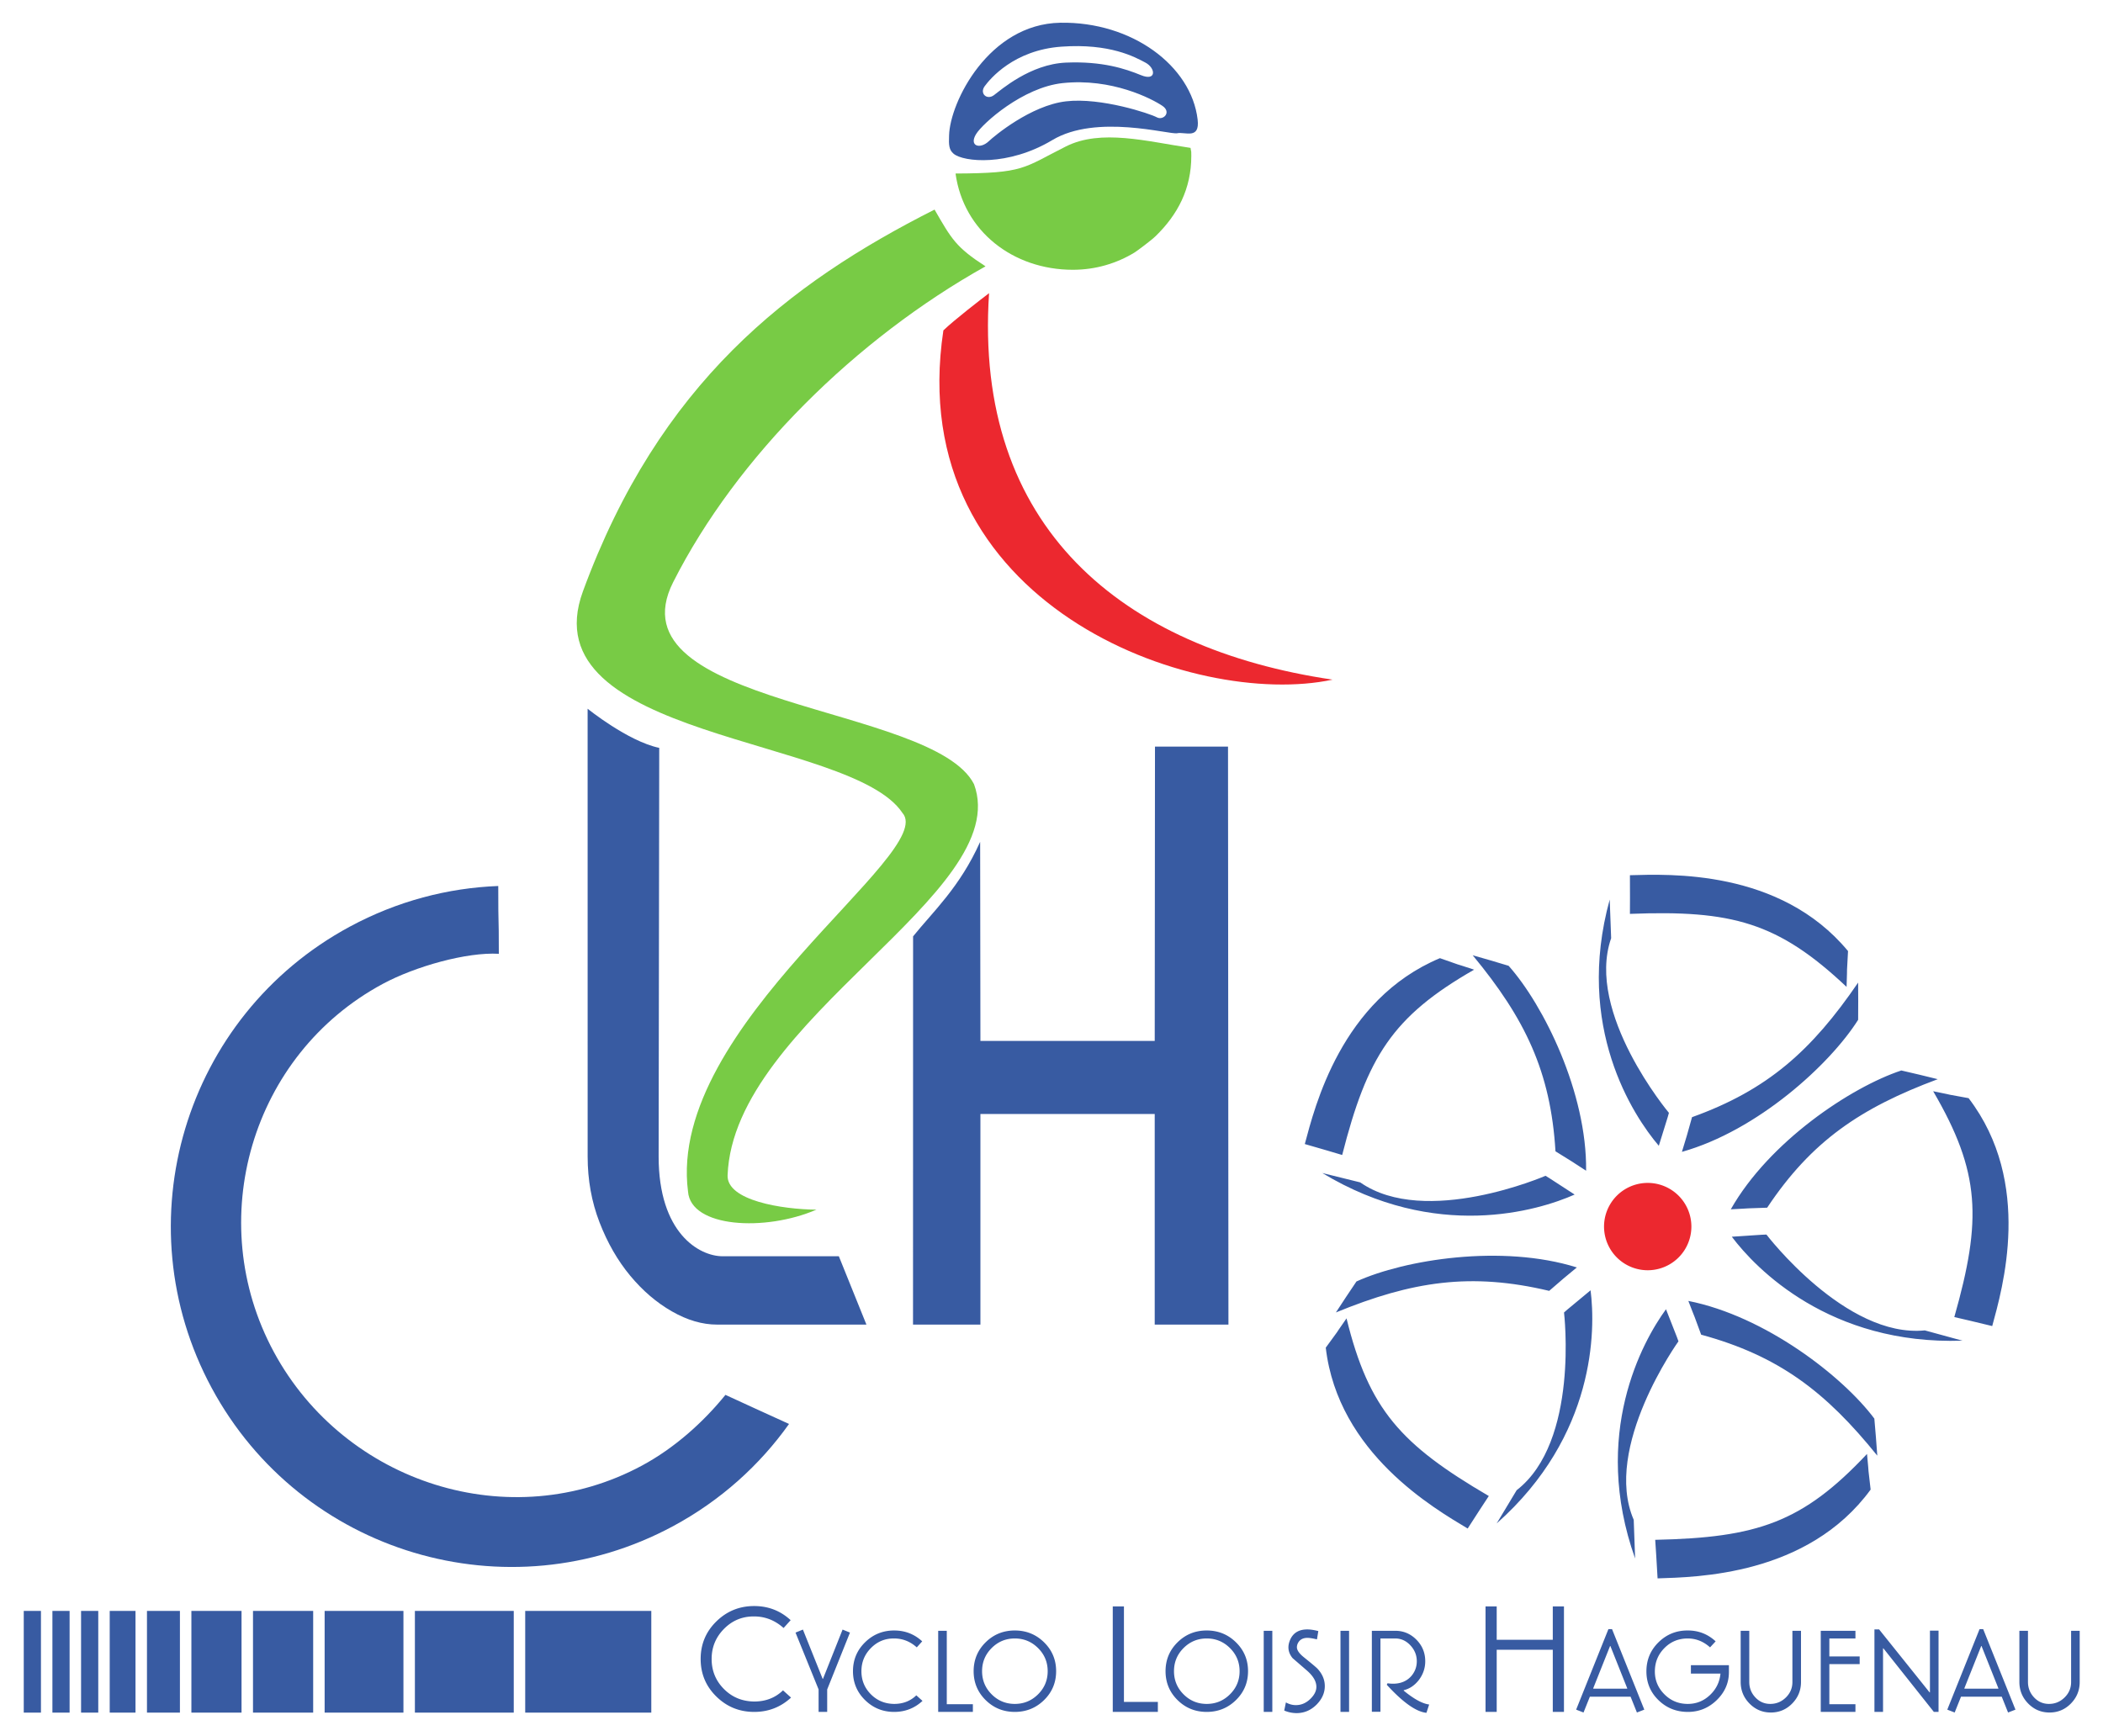 <svg xmlns="http://www.w3.org/2000/svg" width="470" height="388" viewBox="0 0 124.354 102.658"><path d="M93.789 69.237c.056-4.604-2.505-9.79-4.582-12.12-1.891-.567-.202-.063-2.124-.623 3.098 3.745 4.612 6.882 4.895 11.594 1.412.869.524.325 1.812 1.149m-13.58 6.548c-1.095 1.63-.118.173-1.216 1.833 4.513-1.851 7.982-2.377 12.612-1.277 1.249-1.087.466-.403 1.635-1.385-4.428-1.39-10.177-.466-13.03.829m19.623 1.15c.545 1.42.194.447.758 1.997 4.585 1.25 7.365 3.37 10.415 7.154-.154-1.98-.007-.238-.174-2.19-1.867-2.5-6.45-6.06-11-6.96m2.512-5.418c1.531-.074.487-.045 2.15-.096 2.62-3.934 5.515-5.897 10.087-7.6-1.947-.469-.23-.067-2.154-.515-2.975.985-7.81 4.202-10.083 8.21m2.107 1.494s-.04-.014-2.047.128c1.413 1.883 5.788 6.413 13.637 6.147-2.185-.598-.026-.006-2.225-.608-4.68.47-9.365-5.667-9.365-5.667m-5.202 6.314s.002-.042-.737-1.897c-1.388 1.9-4.436 7.397-1.826 14.74-.08-2.246-.002-.025-.082-2.286-1.856-4.285 2.645-10.557 2.645-10.557m-6.767-1.706s.914 7.636-2.8 10.51l-1.181 1.964c5.861-5.195 5.85-11.46 5.551-13.786-1.55 1.274-1.57 1.312-1.57 1.312m.628-6.974c-1.68-1.102-1.722-1.11-1.722-1.11s-7.108 3.08-10.958.39c-2.214-.545-.038-.011-2.24-.553 6.715 4.057 12.76 2.23 14.92 1.273m-5.943-13.3c-1.626-.536-.301-.07-2.023-.68-5.846 2.454-7.405 8.812-7.99 10.993 1.52.44 1.177.339 2.21.647 1.48-5.8 2.96-8.186 7.803-10.96m-7.546 20.622c-.977 1.396-.153.267-1.228 1.733.73 6.252 6.446 9.524 8.392 10.696.854-1.323.66-1.027 1.249-1.923-5.197-3.04-7.092-5.117-8.413-10.506m18.253 13.097c.071 1.067.048.714.14 2.28 2.275-.076 8.875-.154 12.598-5.251-.213-1.8-.05-.416-.214-2.108-3.813 4.058-6.49 4.95-12.524 5.079m18.531-26.12c-1.8-.323-.416-.073-2.096-.41 2.804 4.798 2.885 7.597 1.251 13.356 1.05.243.703.162 2.242.532.59-2.18 2.437-8.462-1.397-13.478m-16.354 1.123c-.44 1.593-.166.592-.598 2.053 4.467-1.254 8.755-5.168 10.42-7.81.011-1.964.002-.21 0-2.202-2.743 4.017-5.347 6.352-9.822 7.96m-1.367-.255s-4.955-5.916-3.416-10.33c-.085-2.26 0-.04-.085-2.285-2.07 7.52 1.378 12.772 2.903 14.562.603-1.905.598-1.947.598-1.947m10.505-7.45c.06-1.7-.017-.307.086-2.117-4.028-4.865-10.62-4.547-12.897-4.487.005 1.57.006 1.216 0 2.286 6.03-.234 8.758.496 12.811 4.318" style="fill:#385ba2;fill-opacity:1;fill-rule:evenodd;stroke:none;stroke-width:.354"><animateTransform attributeName="transform" attributeType="XML" dur="4s" from="0 97.961 72.539" repeatCount="indefinite" to="360 97.961 72.539" type="rotate"/></path><path d="M0 0c-1.098.598-9.309 3.361-15.21 2.672s-12.051-5.846-12.928-6.68c-1.476-1.403-3.363-.813-2.123 1.203 1.107 1.797 7.824 7.819 14.481 8.53C-7.559 6.604-.816 3.109.951 1.908 2.508.85 1.098-.598 0 0m-28.831 5.203c.881 1.201 4.869 6.057 12.861 6.629 8.163.585 12.34-1.756 14.069-2.672 1.729-.915 1.891-3.189-.76-2.098C-5.255 8.128-9.137 9.42-15.21 9.16c-5.99-.256-10.873-4.57-12.068-5.454s-2.435.298-1.553 1.497M6.845-.382C5.789 8.625-4.164 16.049-16.16 15.84c-11.997-.209-18.492-13.328-18.632-18.894-.071-1.596-.008-2.406.76-3.053 1.651-1.39 9.143-2.147 16.541 2.291 7.397 4.435 19.596.871 20.914 1.144 1.316.274 3.819-1.105 3.422 2.29" style="fill:#385ba2;fill-opacity:1;fill-rule:evenodd;stroke:none" transform="matrix(.353 0 0 -.353 68.402 6.936)"/><path d="M0 0c3.683 3.594 5.969 7.889 5.969 13.436 0 1 .014.38-.129 1.339-7.308 1.077-14.975 3.21-20.88.241-7.236-3.639-6.918-4.486-18.485-4.535C-32.2.831-23.905-5.645-13.87-5.645c3.783 0 7.319 1.058 10.328 2.892C-3.113-2.49-.712-.695 0 0" style="fill:#78cb45;fill-opacity:1;fill-rule:evenodd;stroke:none" transform="matrix(.353 0 0 -.353 68.337 13.962)"/><path d="M0 0c-3.963 0-10.73 3.911-10.73 16.695 0 0 .076 49.399.095 65.051l.004 3.428c-5.252 1.101-11.995 6.556-11.995 6.556l.001-9.984.004-65.051q0-5.864 1.986-11.005t5.127-8.929q3.141-3.79 7.005-5.999 3.863-2.21 7.546-2.21h25.034L19.458 0Zm84.719-11.448-.071 96.838H72.414l-.043-49.312H43.172s-.045 30.318-.045 33.35c-3.411-7.615-7.903-11.695-11.233-15.835l-.011-65.041h11.289v35.279h29.199v-35.279z" style="fill:#385ba2;fill-opacity:1;fill-rule:nonzero;stroke:none" transform="matrix(.353 0 0 -.353 42.734 74.295)"/><path d="M0 0c-3.675-4.541-8.51-8.896-13.979-11.844-22.028-11.873-49.764-2.996-61.664 19.02-11.899 22.011-3.818 49.808 18.24 61.679 5.456 2.936 14.056 5.348 19.44 5.041 0 7.657-.095 3.208-.095 11.358-8.435-.322-16.928-2.529-24.86-6.807-27.737-14.953-38.098-49.56-23.142-77.295s49.567-38.093 77.304-23.14C-.792-17.693 5.74-11.779 10.651-4.873 3.472-1.586 6.161-2.848 0 0" style="fill:#385ba2;fill-opacity:1;fill-rule:evenodd;stroke:none" transform="matrix(.353 0 0 -.353 42.897 82.492)"/><path d="M200.795 119.856h21.121v17.04h-21.121zm-45.599 0h10.08v17.04h-10.08zm12 0h13.2v17.04h-13.2zm15.12 0h16.56v17.04h-16.56zm-37.44 0h8.4v17.04h-8.4zm-18.48 0h2.88v17.04h-2.88zm-9.6 0h2.88v17.04h-2.88zm4.8 0h2.88v17.04h-2.88zm15.84 0h5.52v17.04h-5.52zm-6.24 0h4.32v17.04h-4.32z" style="fill:#385ba2;fill-opacity:1;fill-rule:evenodd;stroke:none" transform="matrix(.353 0 0 -.353 -39.824 143.593)"/><path d="M0 0v-8.589q0-1.516-1.099-2.59t-2.615-1.073q-1.465 0-2.488 1.086-1.024 1.087-1.024 2.602V0h-1.439v-8.564q0-2.123 1.478-3.625 1.477-1.503 3.575-1.503 2.096 0 3.574 1.503T1.44-8.564V0Zm-12.202-9.701h-5.634l-.051.051 2.83 7.098h.051l2.829-7.098zM-15.335.278l-5.406-13.49 1.238-.48 1.061 2.652h6.821l1.061-2.652 1.238.48-5.407 13.49zm-8.311-10.586-.05-.024L-32.16.228h-.783v-13.82h1.44v10.636l.051.025 8.463-10.661h.783V.025h-1.44zm-16.85 9.02h4.37V0h-5.811v-13.592h5.811v1.289h-4.37v6.72h5.078v1.288h-5.078zm-6.19-7.301q0-1.516-1.098-2.59-1.1-1.073-2.615-1.073-1.466 0-2.489 1.086t-1.023 2.602V0h-1.44v-8.564q0-2.123 1.478-3.625 1.478-1.503 3.575-1.503t3.574 1.503q1.478 1.502 1.478 3.625V0h-1.44zm-17.002 1.414h4.952q-.202-2.121-1.769-3.599t-3.713-1.478q-2.3 0-3.903 1.604-1.605 1.604-1.605 3.827 0 2.3 1.592 3.916 1.591 1.617 3.916 1.617 2.071 0 3.739-1.49l.934 1.009q-1.97 1.82-4.647 1.82-2.882.024-4.914-1.971-2.035-1.995-2.035-4.876 0-2.855 2.022-4.825t4.927-1.971q2.803 0 4.837 1.984 2.034 1.982 2.034 4.686v1.162h-6.367zm-10.686-2.526h-5.634l-.05.051 2.829 7.098h.051l2.829-7.098zM-77.506.278l-5.407-13.49 1.238-.48 1.062 2.652h6.82l1.062-2.652 1.237.48L-76.9.278zm-9.319-1.784h-9.394v5.584h-1.871v-17.67h1.871v10.411h9.394v-10.411h1.872v17.67h-1.872zm-24.978-8.516.026.076q1.415.328 2.475 1.644 1.112 1.443 1.112 3.19 0 2.126-1.478 3.619T-113.218 0h-3.915v-13.566h1.44v12.278h2.475q1.465 0 2.539-1.15t1.075-2.665q-.001-1.415-.935-2.501-1.138-1.263-3.058-1.263-.43 0-.909.076l-.126-.254q4.067-4.445 6.644-4.698l.455 1.392q-1.213.152-2.855 1.265a17 17 0 0 0-1.415 1.064m-10.585-3.57h1.44V0h-1.44zm-6.088 9.12q-1.212.961-1.212 1.718 0 .253.1.531.43 1.036 1.668 1.036.53 0 1.592-.252l.226 1.389q-1.061.278-1.843.278-2.198 0-2.931-1.87-.632-1.592.455-2.93.025-.027 2.45-2.122 1.49-1.314 1.541-2.603.051-1.06-.96-2.071-1.086-1.087-2.475-1.086-.86 0-1.667.454l-.279-1.364a5.3 5.3 0 0 1 2.046-.43q1.972 0 3.411 1.466 1.34 1.389 1.339 3.057 0 1.591-1.213 2.905-.303.328-2.248 1.894m-6.77-9.12h1.44V0h-1.44zm-5.659 2.944q-1.616-1.604-3.891-1.604-2.273 0-3.878 1.604-1.603 1.604-1.603 3.877 0 2.274 1.603 3.878 1.605 1.605 3.878 1.605 2.275 0 3.891-1.605t1.617-3.878q0-2.273-1.617-3.877M-144.796.051q-2.88 0-4.888-1.984-2.007-1.982-2.008-4.838 0-2.854 2.008-4.837 2.008-1.984 4.888-1.984t4.901 1.984 2.022 4.837q0 2.856-2.022 4.838-2.02 1.984-4.901 1.984m-13.866 4.027h-1.872v-17.67h7.554v1.676h-5.682zm-14.39-14.726q-1.617-1.604-3.89-1.604t-3.878 1.604-1.605 3.877 1.605 3.878 3.878 1.605 3.89-1.605q1.616-1.604 1.616-3.878t-1.616-3.877m-3.89 10.699q-2.88 0-4.889-1.984-2.008-1.982-2.008-4.838 0-2.854 2.008-4.837 2.009-1.984 4.889-1.984t4.901 1.984 2.02 4.837q0 2.856-2.02 4.838-2.022 1.984-4.901 1.984M-188.337 0h-1.439v-13.592h5.81v1.289h-4.371zm-8.816-12.252q-2.324.025-3.903 1.616-1.58 1.593-1.579 3.865 0 2.274 1.604 3.891t3.878 1.592q2.121 0 3.79-1.49l.909 1.009q-1.97 1.82-4.699 1.82-2.856 0-4.876-1.984t-2.021-4.838 2.021-4.837q2.02-1.984 4.876-1.984 2.754 0 4.75 1.845l-1.036.934q-1.491-1.439-3.714-1.439m-11.924 4.193h-.05l-3.31 8.261-1.238-.505 3.865-9.524v-3.765h1.44v3.765l3.815 9.524-1.237.505zm-11.522-3.792q-3.022.033-5.074 2.102t-2.053 5.025 2.085 5.058q2.086 2.101 5.042 2.068 2.758 0 4.926-1.937l1.182 1.313q-2.56 2.366-6.108 2.366-3.713 0-6.338-2.579-2.628-2.577-2.628-6.289t2.628-6.29q2.625-2.578 6.338-2.578 3.579 0 6.174 2.398l-1.346 1.215q-1.938-1.872-4.828-1.872" style="fill:#385ba2;fill-opacity:1;fill-rule:nonzero;stroke:none" transform="matrix(.353 0 0 -.353 122.468 96.444)"/><path d="M0 0c-2.596-39.282 22.36-59.563 57.541-64.747C34.303-69.728-14.596-52.261-7.652-6.234-5.769-4.431-1.414-1.079 0 0" style="fill:#ec282f;fill-opacity:1;fill-rule:evenodd;stroke:none" transform="matrix(.353 0 0 -.353 58.485 17.338)"/><path d="M0 0c-24.527-12.391-46.113-29.1-58.902-63.958-9.134-24.894 44.953-24.204 53.513-37.109 6.064-6.718-39.504-35.564-35.91-63.432.448-6.07 12.908-6.759 21.51-3.048-5.697.053-15.041 1.503-14.88 5.76.991 26.139 48.001 47.266 41.28 65.52-6.849 13.452-61.006 12.868-50.4 33.84 10.666 21.09 30.627 40.785 52.326 52.921C3.585-6.305 2.865-4.968 0 0" style="fill:#78cb45;fill-opacity:1;fill-rule:evenodd;stroke:none" transform="matrix(.353 0 0 -.353 55.262 12.395)"/><path d="M97.432 69.957a2.582 2.582 0 1 1 0 5.165 2.582 2.582 0 0 1 0-5.165" style="fill:#ec282f;fill-opacity:1;fill-rule:evenodd;stroke:none;stroke-width:.353"/></svg>
